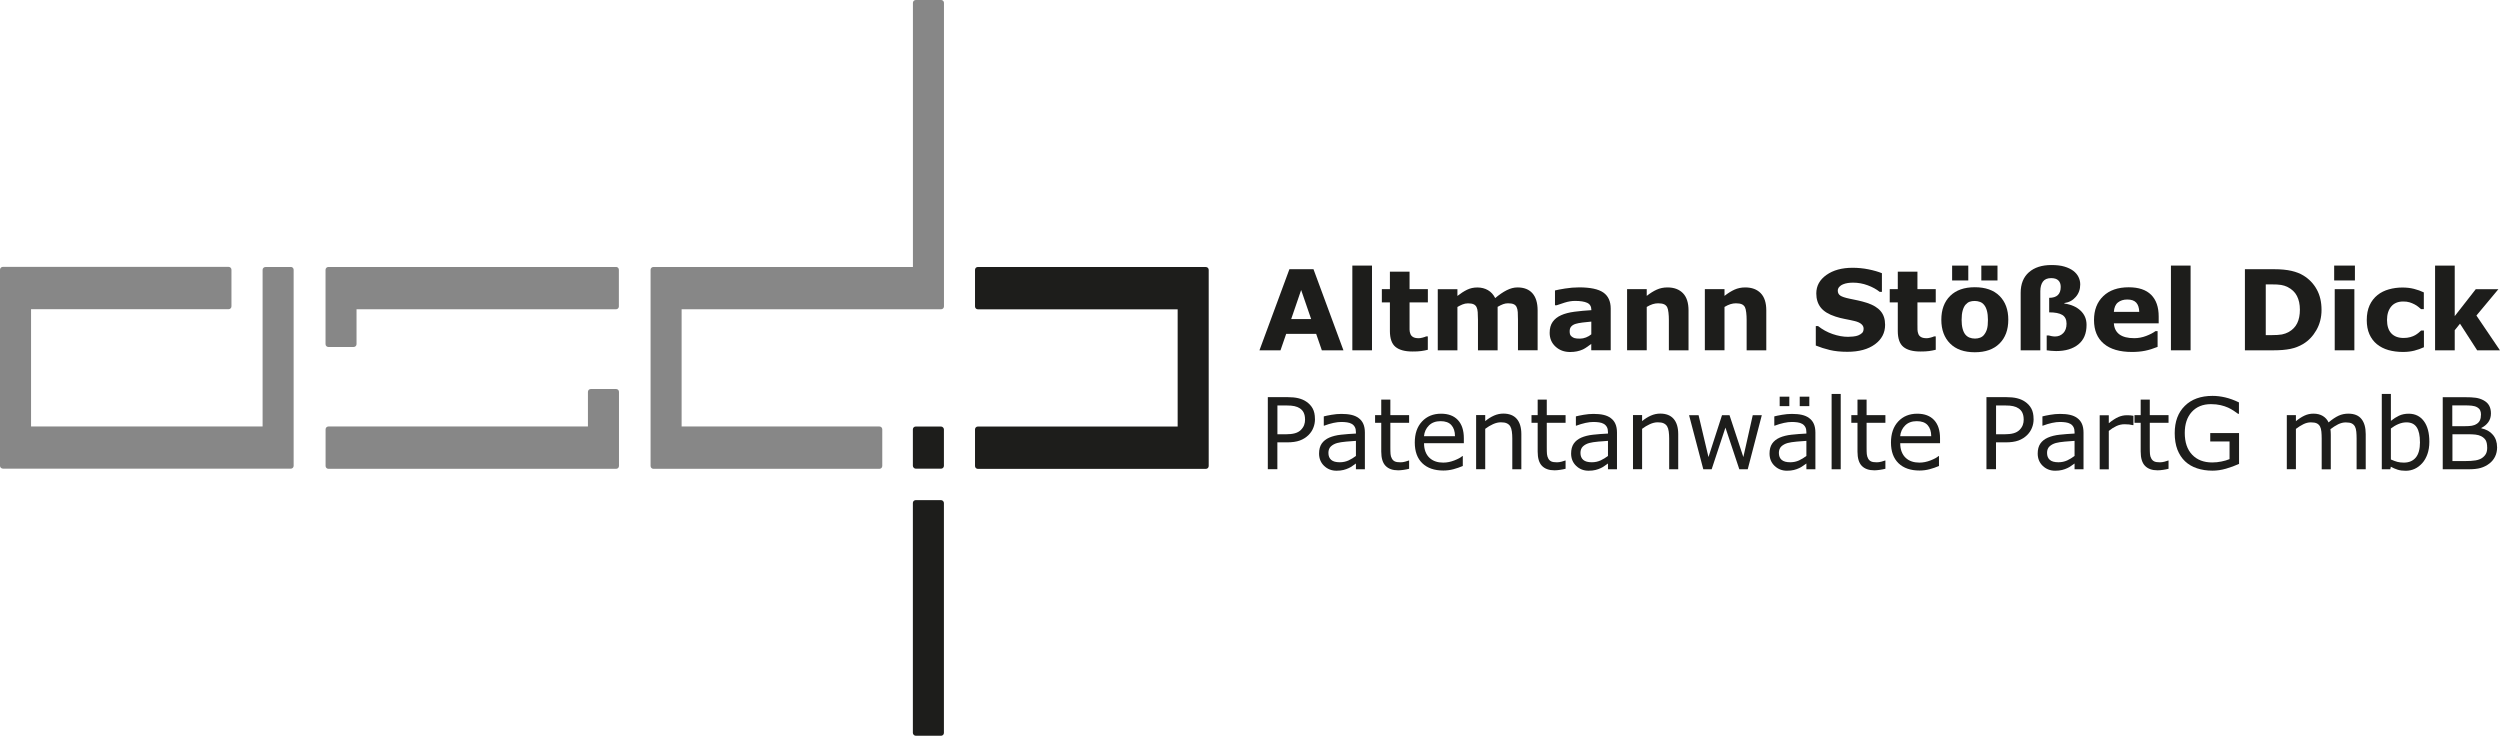 <?xml version="1.0" encoding="UTF-8"?> <svg xmlns="http://www.w3.org/2000/svg" id="Ebene_2" viewBox="0 0 502.48 147.88"><defs><style> .cls-1 { fill: #1d1d1b; } .cls-2 { fill: #878787; } </style></defs><g id="Ebene_1-2" data-name="Ebene_1"><g><g><path class="cls-1" d="M270.02,70.41h-4.34l-1.14-3.3h-6.03l-1.14,3.3h-4.23l6.02-16.3h4.84l6.02,16.3ZM263.53,64.13l-2.01-5.84-2,5.84h4.01Z"></path><path class="cls-1" d="M275.76,70.41h-3.95v-17.03h3.95v17.03Z"></path><path class="cls-1" d="M286.99,70.3c-.42.11-.87.19-1.35.26s-1.05.09-1.74.09c-1.53,0-2.67-.31-3.42-.93-.75-.62-1.12-1.68-1.12-3.19v-5.75h-1.62v-2.67h1.62v-3.51h3.95v3.51h3.68v2.67h-3.68v4.36c0,.43,0,.81,0,1.13,0,.32.07.61.18.87.1.26.28.46.54.61s.63.23,1.13.23c.2,0,.47-.04.8-.13.33-.09.56-.17.69-.24h.33v2.69Z"></path><path class="cls-1" d="M301.01,61.7v8.71h-3.95v-6.14c0-.6-.02-1.11-.05-1.53-.03-.42-.11-.76-.24-1.02-.13-.26-.33-.45-.6-.57s-.64-.18-1.12-.18c-.39,0-.76.08-1.13.23-.37.16-.69.32-.99.5v8.71h-3.95v-12.29h3.95v1.36c.68-.53,1.33-.95,1.95-1.25s1.3-.45,2.05-.45c.81,0,1.52.18,2.14.54s1.1.89,1.45,1.59c.79-.66,1.55-1.19,2.3-1.57s1.47-.57,2.18-.57c1.33,0,2.33.4,3.02,1.19s1.03,1.94,1.03,3.44v8h-3.95v-6.14c0-.61-.02-1.12-.04-1.53-.03-.42-.11-.76-.24-1.02-.12-.26-.32-.45-.59-.57-.27-.12-.65-.18-1.14-.18-.33,0-.65.06-.96.17s-.7.3-1.15.56Z"></path><path class="cls-1" d="M319.84,69.11c-.21.16-.47.35-.79.58s-.61.4-.89.54c-.39.18-.79.3-1.21.39-.41.08-.87.13-1.37.13-1.17,0-2.15-.36-2.93-1.08-.79-.72-1.18-1.65-1.18-2.77,0-.9.2-1.63.6-2.2.4-.57.97-1.02,1.71-1.35.73-.33,1.63-.56,2.71-.7s2.2-.24,3.36-.31v-.06c0-.68-.28-1.15-.83-1.41-.56-.26-1.37-.39-2.45-.39-.65,0-1.34.11-2.08.34s-1.27.41-1.59.53h-.36v-2.97c.42-.11,1.09-.24,2.03-.39.94-.15,1.88-.23,2.82-.23,2.24,0,3.86.34,4.86,1.03.99.69,1.49,1.77,1.49,3.25v8.36h-3.91v-1.3ZM319.84,67.19v-2.55c-.53.04-1.11.1-1.73.18-.62.08-1.09.17-1.41.27-.39.12-.69.3-.9.54-.21.24-.31.55-.31.93,0,.25.02.46.07.62.04.16.15.31.33.46.17.15.37.25.6.32.23.07.6.1,1.09.1.39,0,.79-.08,1.2-.24s.76-.37,1.07-.63Z"></path><path class="cls-1" d="M339.38,70.41h-3.95v-6.1c0-.5-.02-.99-.08-1.48s-.14-.86-.26-1.09c-.15-.27-.36-.47-.64-.59s-.67-.19-1.18-.19c-.36,0-.72.06-1.09.17-.37.12-.77.3-1.2.56v8.71h-3.95v-12.29h3.95v1.36c.7-.55,1.37-.97,2.02-1.26.64-.29,1.36-.44,2.15-.44,1.33,0,2.36.39,3.11,1.16s1.12,1.93,1.12,3.47v8Z"></path><path class="cls-1" d="M355.01,70.41h-3.95v-6.1c0-.5-.02-.99-.08-1.48s-.14-.86-.26-1.09c-.15-.27-.36-.47-.64-.59s-.67-.19-1.18-.19c-.36,0-.72.06-1.09.17-.37.12-.77.3-1.2.56v8.71h-3.95v-12.29h3.95v1.36c.7-.55,1.37-.97,2.02-1.26.64-.29,1.36-.44,2.15-.44,1.33,0,2.36.39,3.11,1.16s1.12,1.93,1.12,3.47v8Z"></path><path class="cls-1" d="M378.89,65.29c0,1.61-.68,2.91-2.04,3.91-1.36,1-3.21,1.51-5.54,1.51-1.35,0-2.53-.12-3.53-.36s-1.94-.54-2.82-.9v-3.91h.46c.87.69,1.84,1.23,2.92,1.6,1.08.37,2.11.56,3.1.56.25,0,.59-.02,1.01-.06s.76-.12,1.02-.22c.32-.13.59-.3.79-.49.21-.2.31-.49.31-.88,0-.36-.15-.66-.46-.92-.3-.26-.75-.46-1.33-.6-.61-.15-1.26-.28-1.94-.41-.68-.13-1.32-.29-1.92-.49-1.37-.44-2.36-1.05-2.96-1.81-.6-.76-.9-1.71-.9-2.84,0-1.52.68-2.76,2.04-3.72,1.36-.96,3.11-1.44,5.25-1.44,1.07,0,2.13.1,3.18.31,1.05.21,1.95.47,2.72.78v3.75h-.45c-.66-.53-1.46-.97-2.41-1.32-.95-.35-1.92-.53-2.92-.53-.35,0-.7.02-1.05.07-.35.05-.68.14-1,.27-.28.11-.53.28-.73.5s-.31.48-.31.76c0,.43.16.76.49.99.33.23.95.44,1.86.63.6.12,1.18.24,1.73.36s1.15.28,1.78.48c1.25.41,2.17.96,2.76,1.67.6.71.89,1.62.89,2.74Z"></path><path class="cls-1" d="M389.07,70.3c-.43.11-.87.19-1.35.26s-1.05.09-1.74.09c-1.53,0-2.67-.31-3.42-.93-.75-.62-1.12-1.68-1.12-3.19v-5.75h-1.62v-2.67h1.62v-3.51h3.95v3.51h3.68v2.67h-3.68v4.36c0,.43,0,.81.01,1.13s.07.61.18.87c.1.26.28.46.54.61.26.15.63.23,1.13.23.21,0,.47-.04.8-.13.33-.09.56-.17.69-.24h.33v2.69Z"></path><path class="cls-1" d="M403.65,64.27c0,2.02-.59,3.61-1.77,4.78s-2.83,1.75-4.96,1.75-3.79-.58-4.96-1.75-1.77-2.76-1.77-4.78.59-3.63,1.78-4.8c1.18-1.16,2.83-1.74,4.95-1.74s3.8.58,4.97,1.75c1.17,1.17,1.76,2.76,1.76,4.78ZM395.61,56.37h-3.25v-2.99h3.25v2.99ZM398.8,67.26c.25-.31.45-.69.57-1.13.13-.44.19-1.05.19-1.83,0-.72-.07-1.33-.2-1.82-.13-.49-.31-.88-.55-1.17-.23-.3-.51-.51-.84-.63-.33-.12-.68-.19-1.06-.19s-.72.05-1.01.15c-.3.1-.58.31-.85.61-.24.28-.43.68-.57,1.17-.14.5-.21,1.12-.21,1.87,0,.67.06,1.25.19,1.75s.31.89.55,1.19c.23.28.51.49.84.62s.69.2,1.11.2c.36,0,.7-.06,1.02-.18.33-.12.6-.32.83-.61ZM401.48,56.37h-3.25v-2.99h3.25v2.99Z"></path><path class="cls-1" d="M419.38,65.29c0,1.74-.55,3.05-1.66,3.94-1.1.89-2.59,1.33-4.46,1.33-.25,0-.59-.02-1-.05-.41-.04-.71-.07-.89-.1v-2.98h.44c.12.04.3.08.54.13.24.05.47.07.72.07.65,0,1.19-.23,1.63-.68.44-.45.66-1.08.66-1.89s-.28-1.41-.85-1.76c-.57-.35-1.45-.52-2.64-.52v-2.92c.76,0,1.34-.18,1.73-.54s.59-.91.59-1.65c0-.57-.16-1.01-.48-1.31-.31-.31-.8-.46-1.44-.46-.76,0-1.31.23-1.66.7-.34.47-.52,1.11-.52,1.93v11.89h-3.95v-11.56c0-1.78.55-3.16,1.65-4.13s2.61-1.46,4.53-1.46c1.03,0,1.89.1,2.6.31s1.3.49,1.79.85c.47.36.82.77,1.05,1.24s.35.97.35,1.5c0,.99-.3,1.83-.91,2.52-.6.69-1.36,1.1-2.28,1.22v.1c1.36.19,2.44.66,3.25,1.42.81.76,1.21,1.71,1.21,2.86Z"></path><path class="cls-1" d="M433.89,64.99h-9.02c.06.96.43,1.7,1.1,2.21.68.51,1.67.77,2.98.77.83,0,1.64-.15,2.42-.45.78-.3,1.4-.62,1.85-.96h.44v3.16c-.89.36-1.73.62-2.52.78s-1.66.24-2.62.24c-2.47,0-4.36-.55-5.67-1.66-1.31-1.11-1.97-2.69-1.97-4.74s.62-3.63,1.86-4.82,2.95-1.78,5.12-1.78c2,0,3.5.51,4.51,1.52s1.51,2.46,1.51,4.36v1.38ZM429.97,62.68c-.02-.82-.23-1.44-.61-1.86-.39-.42-.99-.62-1.8-.62-.76,0-1.38.2-1.87.59-.49.39-.76,1.02-.82,1.89h5.11Z"></path><path class="cls-1" d="M440.29,70.41h-3.95v-17.03h3.95v17.03Z"></path><path class="cls-1" d="M466.61,62.28c0,1.52-.35,2.88-1.04,4.08-.69,1.2-1.57,2.12-2.63,2.76-.79.48-1.67.82-2.61,1.01-.95.19-2.07.28-3.37.28h-5.75v-16.3h5.91c1.33,0,2.47.11,3.44.33.96.22,1.77.54,2.43.95,1.12.69,2.01,1.61,2.65,2.77.65,1.16.97,2.54.97,4.11ZM462.26,62.24c0-1.07-.2-1.99-.59-2.75s-1.01-1.36-1.86-1.79c-.43-.21-.87-.36-1.32-.43-.45-.08-1.12-.11-2.03-.11h-1.06v10.2h1.06c1,0,1.73-.05,2.2-.14.47-.09.92-.26,1.37-.5.77-.44,1.33-1.02,1.69-1.76.36-.73.54-1.64.54-2.72Z"></path><path class="cls-1" d="M473.32,56.37h-4.17v-2.99h4.17v2.99ZM473.21,70.41h-3.95v-12.29h3.95v12.29Z"></path><path class="cls-1" d="M482.99,70.74c-1.07,0-2.05-.13-2.94-.38-.89-.26-1.66-.65-2.31-1.18-.65-.53-1.15-1.2-1.51-2.01s-.53-1.76-.53-2.84c0-1.15.19-2.13.57-2.97.38-.83.92-1.52,1.6-2.07.66-.52,1.43-.9,2.3-1.14.87-.24,1.77-.36,2.7-.36.84,0,1.61.09,2.32.27.71.18,1.37.42,1.98.71v3.36h-.56c-.15-.13-.34-.29-.55-.46-.21-.18-.48-.35-.79-.51-.3-.16-.63-.29-.98-.4-.36-.11-.77-.16-1.25-.16-1.05,0-1.86.33-2.42,1s-.85,1.57-.85,2.72.29,2.08.87,2.69c.58.61,1.4.92,2.47.92.5,0,.94-.06,1.34-.17s.73-.25.99-.4c.25-.15.47-.3.66-.46.19-.16.37-.32.53-.47h.56v3.36c-.62.29-1.27.52-1.94.69-.68.17-1.42.26-2.24.26Z"></path><path class="cls-1" d="M502.48,70.41h-4.59l-3.45-5.35-1.06,1.31v4.04h-3.95v-17.03h3.95v10.16l4.23-5.42h4.55l-4.42,5.3,4.73,6.99Z"></path><path class="cls-1" d="M264.3,84.21c0,.64-.11,1.24-.34,1.79-.22.55-.54,1.02-.94,1.42-.5.5-1.09.87-1.77,1.12-.68.25-1.54.37-2.58.37h-1.93v5.4h-1.92v-14.49h3.93c.87,0,1.6.07,2.21.22.6.15,1.14.37,1.6.69.55.37.98.83,1.28,1.38s.45,1.25.45,2.09ZM262.3,84.26c0-.5-.09-.93-.26-1.3s-.44-.67-.8-.9c-.31-.2-.67-.34-1.07-.43s-.9-.13-1.51-.13h-1.91v5.79h1.63c.78,0,1.41-.07,1.9-.21s.88-.36,1.19-.67c.31-.31.52-.64.65-.98.13-.34.19-.73.19-1.16Z"></path><path class="cls-1" d="M274.35,94.32h-1.82v-1.16c-.16.11-.38.26-.66.46-.27.2-.54.36-.8.47-.31.15-.66.27-1.05.37-.4.1-.86.15-1.39.15-.98,0-1.81-.32-2.49-.97-.68-.65-1.02-1.48-1.02-2.48,0-.82.18-1.49.53-2s.86-.91,1.51-1.2c.66-.29,1.46-.49,2.38-.59s1.92-.18,2.99-.23v-.28c0-.42-.07-.76-.22-1.03-.15-.27-.35-.49-.63-.64-.26-.15-.57-.25-.93-.3-.37-.05-.74-.08-1.14-.08-.48,0-1.02.06-1.61.19-.59.13-1.2.31-1.83.55h-.1v-1.86c.36-.1.87-.2,1.55-.32.67-.12,1.34-.18,1.99-.18.76,0,1.43.06,2,.19s1.06.34,1.47.65c.41.3.72.68.93,1.16.21.47.32,1.06.32,1.76v7.38ZM272.53,91.64v-3.03c-.56.03-1.21.08-1.97.15s-1.35.16-1.79.28c-.53.15-.95.38-1.28.69-.33.31-.49.75-.49,1.3,0,.62.19,1.09.57,1.41.37.32.95.47,1.72.47.64,0,1.23-.13,1.76-.37.53-.25,1.02-.55,1.48-.9Z"></path><path class="cls-1" d="M283.22,94.22c-.34.09-.72.16-1.12.22-.4.06-.77.09-1.08.09-1.11,0-1.95-.3-2.53-.9s-.87-1.55-.87-2.87v-5.78h-1.24v-1.54h1.24v-3.12h1.83v3.12h3.77v1.54h-3.77v4.95c0,.57.01,1.02.04,1.34.02.32.11.62.27.9.14.26.34.45.59.57.25.12.63.18,1.14.18.3,0,.61-.04.93-.13s.56-.16.7-.22h.1v1.65Z"></path><path class="cls-1" d="M294.23,89.08h-8.01c0,.67.1,1.25.3,1.75.2.5.48.9.83,1.22.34.31.74.55,1.2.7.46.16.97.23,1.53.23.74,0,1.48-.15,2.23-.44.75-.29,1.28-.58,1.6-.87h.1v1.99c-.62.26-1.24.48-1.89.65-.64.17-1.32.26-2.02.26-1.8,0-3.21-.49-4.22-1.46s-1.52-2.36-1.52-4.16.48-3.19,1.45-4.23,2.25-1.57,3.83-1.57c1.47,0,2.6.43,3.39,1.28s1.19,2.07,1.19,3.65v.99ZM292.44,87.67c0-.96-.25-1.7-.73-2.23-.47-.53-1.2-.79-2.17-.79s-1.76.29-2.34.87c-.58.58-.91,1.29-.99,2.15h6.22Z"></path><path class="cls-1" d="M305.79,94.32h-1.83v-6.19c0-.5-.03-.97-.09-1.41-.06-.44-.17-.78-.32-1.03-.16-.27-.4-.47-.7-.61s-.7-.2-1.19-.2-1.02.12-1.57.37c-.55.25-1.07.56-1.57.94v8.11h-1.83v-10.87h1.83v1.21c.57-.47,1.16-.84,1.77-1.11.61-.27,1.24-.4,1.88-.4,1.17,0,2.07.35,2.69,1.06.61.71.92,1.73.92,3.05v7.05Z"></path><path class="cls-1" d="M314.65,94.22c-.34.09-.72.16-1.12.22-.41.06-.77.09-1.08.09-1.11,0-1.95-.3-2.53-.9s-.86-1.55-.86-2.87v-5.78h-1.24v-1.54h1.24v-3.12h1.83v3.12h3.78v1.54h-3.78v4.95c0,.57.01,1.02.04,1.34.03.32.12.62.27.9.14.26.34.45.59.57s.63.18,1.14.18c.3,0,.61-.04.94-.13.32-.09.56-.16.7-.22h.1v1.65Z"></path><path class="cls-1" d="M325.01,94.32h-1.82v-1.16c-.16.11-.38.26-.66.46s-.54.36-.8.47c-.31.15-.66.27-1.05.37-.4.1-.86.15-1.39.15-.98,0-1.81-.32-2.49-.97-.68-.65-1.02-1.48-1.02-2.48,0-.82.18-1.49.53-2s.86-.91,1.51-1.2c.66-.29,1.46-.49,2.38-.59s1.92-.18,2.99-.23v-.28c0-.42-.07-.76-.22-1.03s-.36-.49-.63-.64c-.26-.15-.57-.25-.93-.3-.36-.05-.74-.08-1.14-.08-.48,0-1.02.06-1.6.19-.59.13-1.2.31-1.83.55h-.1v-1.86c.36-.1.87-.2,1.55-.32.68-.12,1.34-.18,1.99-.18.77,0,1.43.06,2,.19s1.06.34,1.47.65c.41.3.72.68.93,1.16.21.47.32,1.06.32,1.76v7.38ZM323.19,91.64v-3.03c-.56.03-1.21.08-1.97.15s-1.35.16-1.79.28c-.53.15-.95.38-1.28.69-.32.31-.49.75-.49,1.3,0,.62.19,1.09.57,1.41.38.32.95.47,1.72.47.64,0,1.23-.13,1.76-.37.53-.25,1.02-.55,1.48-.9Z"></path><path class="cls-1" d="M337.32,94.32h-1.83v-6.19c0-.5-.03-.97-.09-1.41-.06-.44-.17-.78-.32-1.03-.16-.27-.4-.47-.7-.61s-.7-.2-1.19-.2-1.02.12-1.57.37c-.55.25-1.07.56-1.57.94v8.11h-1.83v-10.87h1.83v1.21c.57-.47,1.16-.84,1.77-1.11.61-.27,1.24-.4,1.88-.4,1.17,0,2.07.35,2.69,1.06.61.71.92,1.73.92,3.05v7.05Z"></path><path class="cls-1" d="M354.11,83.45l-2.83,10.87h-1.69l-2.79-8.38-2.77,8.38h-1.68l-2.86-10.87h1.91l1.99,8.42,2.72-8.42h1.51l2.78,8.42,1.89-8.42h1.84Z"></path><path class="cls-1" d="M364.89,94.32h-1.82v-1.16c-.16.11-.38.26-.66.46s-.54.36-.8.47c-.31.15-.66.27-1.05.37-.4.1-.86.15-1.39.15-.98,0-1.81-.32-2.49-.97-.68-.65-1.02-1.48-1.02-2.48,0-.82.18-1.49.53-2s.86-.91,1.51-1.2c.66-.29,1.46-.49,2.38-.59s1.92-.18,2.99-.23v-.28c0-.42-.07-.76-.22-1.03s-.36-.49-.63-.64c-.26-.15-.57-.25-.93-.3-.36-.05-.74-.08-1.14-.08-.48,0-1.02.06-1.6.19-.59.13-1.2.31-1.83.55h-.1v-1.86c.36-.1.87-.2,1.55-.32.68-.12,1.34-.18,1.99-.18.77,0,1.43.06,2,.19s1.06.34,1.47.65c.41.3.72.68.93,1.16.21.47.32,1.06.32,1.76v7.38ZM363.07,91.64v-3.03c-.56.03-1.21.08-1.97.15s-1.35.16-1.79.28c-.53.15-.95.38-1.28.69-.32.31-.49.75-.49,1.3,0,.62.19,1.09.57,1.41.38.32.95.47,1.72.47.64,0,1.23-.13,1.76-.37.53-.25,1.02-.55,1.48-.9ZM359.64,81.63h-1.94v-1.9h1.94v1.9ZM363.66,81.63h-1.93v-1.9h1.93v1.9Z"></path><path class="cls-1" d="M369.97,94.32h-1.83v-15.14h1.83v15.14Z"></path><path class="cls-1" d="M378.93,94.22c-.34.09-.72.16-1.12.22-.41.06-.77.09-1.08.09-1.11,0-1.95-.3-2.53-.9s-.86-1.55-.86-2.87v-5.78h-1.24v-1.54h1.24v-3.12h1.83v3.12h3.78v1.54h-3.78v4.95c0,.57.01,1.02.04,1.34.03.32.12.62.27.9.14.26.34.45.59.57s.63.18,1.14.18c.3,0,.61-.04.94-.13.32-.09.56-.16.7-.22h.1v1.65Z"></path><path class="cls-1" d="M389.94,89.08h-8.01c0,.67.1,1.25.3,1.75.2.5.48.9.83,1.22.34.31.74.55,1.2.7.47.16.98.23,1.53.23.74,0,1.48-.15,2.23-.44.75-.29,1.28-.58,1.6-.87h.1v1.99c-.62.26-1.24.48-1.89.65-.64.17-1.32.26-2.02.26-1.8,0-3.21-.49-4.22-1.46-1.01-.98-1.52-2.36-1.52-4.16s.49-3.19,1.45-4.23c.97-1.04,2.25-1.57,3.83-1.57,1.47,0,2.6.43,3.39,1.28s1.19,2.07,1.19,3.65v.99ZM388.16,87.67c0-.96-.25-1.7-.73-2.23-.48-.53-1.2-.79-2.18-.79s-1.76.29-2.34.87-.91,1.29-.99,2.15h6.23Z"></path><path class="cls-1" d="M408.74,84.21c0,.64-.11,1.24-.34,1.79-.22.55-.54,1.02-.94,1.42-.5.5-1.09.87-1.77,1.12-.68.25-1.54.37-2.58.37h-1.93v5.4h-1.92v-14.49h3.93c.87,0,1.6.07,2.21.22.6.15,1.14.37,1.6.69.55.37.98.83,1.28,1.38s.45,1.25.45,2.09ZM406.74,84.26c0-.5-.09-.93-.26-1.3s-.44-.67-.8-.9c-.31-.2-.67-.34-1.07-.43s-.9-.13-1.51-.13h-1.91v5.79h1.63c.78,0,1.41-.07,1.9-.21s.88-.36,1.19-.67c.31-.31.52-.64.65-.98.13-.34.19-.73.19-1.16Z"></path><path class="cls-1" d="M418.79,94.32h-1.82v-1.16c-.16.11-.38.26-.66.46-.27.2-.54.36-.8.47-.31.15-.66.27-1.05.37-.4.1-.86.15-1.39.15-.98,0-1.81-.32-2.49-.97-.68-.65-1.02-1.48-1.02-2.48,0-.82.18-1.49.53-2s.86-.91,1.51-1.2c.66-.29,1.46-.49,2.38-.59s1.92-.18,2.99-.23v-.28c0-.42-.07-.76-.22-1.03-.15-.27-.35-.49-.63-.64-.26-.15-.57-.25-.93-.3-.37-.05-.74-.08-1.14-.08-.48,0-1.02.06-1.61.19-.59.13-1.2.31-1.83.55h-.1v-1.86c.36-.1.87-.2,1.55-.32.67-.12,1.34-.18,1.99-.18.76,0,1.43.06,2,.19s1.06.34,1.47.65c.41.3.72.68.93,1.16.21.47.32,1.06.32,1.76v7.38ZM416.97,91.64v-3.03c-.56.03-1.21.08-1.97.15s-1.35.16-1.79.28c-.53.15-.95.38-1.28.69-.33.31-.49.75-.49,1.3,0,.62.19,1.09.57,1.41.37.32.95.47,1.72.47.64,0,1.23-.13,1.76-.37.53-.25,1.02-.55,1.48-.9Z"></path><path class="cls-1" d="M428.8,85.45h-.1c-.27-.06-.54-.11-.79-.14-.26-.03-.56-.04-.91-.04-.57,0-1.11.13-1.63.37-.53.25-1.03.57-1.52.97v7.72h-1.83v-10.87h1.83v1.6c.73-.58,1.37-1,1.92-1.24.56-.24,1.12-.36,1.7-.36.32,0,.55,0,.69.02.14.02.36.05.64.09v1.88Z"></path><path class="cls-1" d="M435.86,94.22c-.34.09-.72.16-1.12.22-.4.06-.77.09-1.08.09-1.11,0-1.95-.3-2.53-.9s-.87-1.55-.87-2.87v-5.78h-1.24v-1.54h1.24v-3.12h1.83v3.12h3.77v1.54h-3.77v4.95c0,.57.01,1.02.04,1.34.02.32.11.62.27.9.14.26.34.45.59.57.25.12.63.18,1.14.18.3,0,.61-.04.93-.13s.56-.16.7-.22h.1v1.65Z"></path><path class="cls-1" d="M450,93.25c-.79.36-1.65.68-2.59.95-.94.27-1.84.4-2.72.4-1.13,0-2.16-.16-3.1-.47s-1.74-.78-2.4-1.4c-.67-.63-1.18-1.42-1.55-2.36-.36-.94-.54-2.05-.54-3.31,0-2.32.67-4.14,2.03-5.48,1.35-1.34,3.21-2.01,5.57-2.01.82,0,1.66.1,2.53.3.86.2,1.79.53,2.78,1.01v2.29h-.18c-.2-.16-.49-.36-.87-.61-.38-.25-.76-.46-1.13-.63-.45-.2-.95-.37-1.52-.5s-1.21-.2-1.93-.2c-1.62,0-2.9.52-3.85,1.56-.94,1.04-1.41,2.45-1.41,4.23,0,1.87.49,3.33,1.48,4.37.99,1.04,2.33,1.56,4.03,1.56.62,0,1.24-.06,1.86-.19.62-.12,1.16-.28,1.63-.48v-3.55h-3.88v-1.69h5.79v6.22Z"></path><path class="cls-1" d="M475.49,94.32h-1.83v-6.19c0-.47-.02-.92-.06-1.35s-.13-.78-.27-1.04c-.15-.28-.37-.49-.64-.63-.28-.14-.68-.21-1.21-.21s-1.02.13-1.54.38c-.51.26-1.02.58-1.54.98.02.15.04.32.05.52.02.2.02.39.02.59v6.96h-1.83v-6.19c0-.48-.02-.94-.06-1.37-.04-.43-.13-.78-.27-1.04-.15-.28-.36-.49-.64-.63-.28-.14-.68-.21-1.21-.21-.5,0-1,.12-1.5.37-.5.25-1,.56-1.5.94v8.11h-1.83v-10.87h1.83v1.21c.57-.47,1.14-.84,1.71-1.11.57-.27,1.17-.4,1.82-.4.74,0,1.37.16,1.88.47s.9.74,1.15,1.29c.74-.62,1.41-1.07,2.02-1.35.61-.28,1.26-.41,1.96-.41,1.19,0,2.07.36,2.64,1.08s.85,1.73.85,3.03v7.05Z"></path><path class="cls-1" d="M488.28,88.8c0,.91-.13,1.73-.38,2.45-.26.73-.6,1.34-1.04,1.83-.46.51-.97.9-1.52,1.15-.55.26-1.16.39-1.82.39-.62,0-1.15-.07-1.62-.22-.46-.15-.92-.34-1.36-.59l-.11.51h-1.71v-15.14h1.83v5.41c.51-.42,1.06-.77,1.63-1.04s1.23-.4,1.95-.4c1.28,0,2.3.49,3.04,1.48.74.99,1.11,2.38,1.11,4.17ZM486.39,88.85c0-1.3-.21-2.28-.64-2.95-.43-.67-1.12-1.01-2.07-1.01-.53,0-1.07.11-1.61.34-.55.23-1.05.53-1.52.89v6.23c.52.23.97.4,1.34.49s.8.14,1.27.14c1.01,0,1.81-.33,2.38-1s.86-1.71.86-3.13Z"></path><path class="cls-1" d="M501.9,89.86c0,.72-.14,1.36-.41,1.91s-.64,1-1.1,1.36c-.54.43-1.14.73-1.79.92s-1.48.27-2.49.27h-5.14v-14.49h4.29c1.06,0,1.85.04,2.37.12.53.08,1.03.24,1.51.49.53.28.92.64,1.16,1.08.24.44.36.96.36,1.57,0,.69-.18,1.27-.53,1.76-.35.48-.82.87-1.4,1.16v.08c.98.2,1.75.63,2.31,1.29.57.66.85,1.49.85,2.49ZM498.66,83.34c0-.35-.06-.65-.18-.89s-.31-.43-.57-.58c-.31-.18-.67-.28-1.11-.33s-.97-.06-1.61-.06h-2.3v4.18h2.49c.6,0,1.08-.03,1.44-.09s.69-.19.99-.38.52-.45.65-.75.19-.67.19-1.1ZM499.9,89.94c0-.58-.09-1.05-.26-1.39-.18-.34-.49-.64-.95-.88-.31-.16-.69-.27-1.13-.32s-.98-.07-1.62-.07h-3.02v5.39h2.55c.84,0,1.53-.04,2.07-.13s.98-.25,1.32-.48c.36-.25.63-.54.8-.87.17-.32.25-.74.25-1.26Z"></path></g><path class="cls-2" d="M58.44,53.67h-5.09c-.32,0-.57.26-.57.57v31.47H6.24v-23.56h39.71c.31,0,.57-.25.57-.57v-7.37c0-.31-.25-.57-.57-.57H.57c-.31,0-.57.25-.57.57v39.41c0,.25.16.46.39.53.07.03.15.05.23.05h57.83c.31,0,.57-.25.57-.57v-39.41c0-.32-.26-.57-.57-.57Z"></path><path class="cls-2" d="M189.15,0h-5.09c-.32,0-.57.26-.57.57v53.09h-52.16c-.31,0-.57.25-.57.57v39.43c0,.31.25.57.57.57h45.43c.31,0,.57-.25.57-.57v-7.37c0-.31-.25-.57-.57-.57h-39.76v-23.56h52.16c.31,0,.57-.25.57-.57V.57c0-.32-.26-.57-.57-.57Z"></path><rect class="cls-1" x="183.48" y="100.52" width="6.24" height="47.36" rx=".57" ry=".57"></rect><rect class="cls-1" x="183.48" y="85.73" width="6.24" height="8.47" rx=".57" ry=".57"></rect><path class="cls-1" d="M242.37,53.66h-45.83c-.31,0-.57.25-.57.57v7.37c0,.31.25.57.57.57h40.16v23.56h-40.16c-.31,0-.57.25-.57.57v7.37c0,.31.25.57.57.57h45.83c.31,0,.57-.25.57-.57v-39.43c0-.31-.25-.57-.57-.57Z"></path><g><path class="cls-2" d="M123.83,53.66h-57.83c-.31,0-.57.25-.57.57v14.94c0,.32.26.57.57.57h5.09c.32,0,.57-.26.57-.57v-7.01h52.16c.31,0,.57-.25.57-.57v-7.37c0-.31-.25-.57-.57-.57Z"></path><path class="cls-2" d="M123.83,78.19h-5.09c-.32,0-.57.26-.57.57v6.96h-52.16c-.31,0-.57.25-.57.57v7.37c0,.31.25.57.57.57h57.83c.31,0,.57-.25.57-.57v-14.9c0-.32-.26-.57-.57-.57Z"></path></g></g></g></svg> 